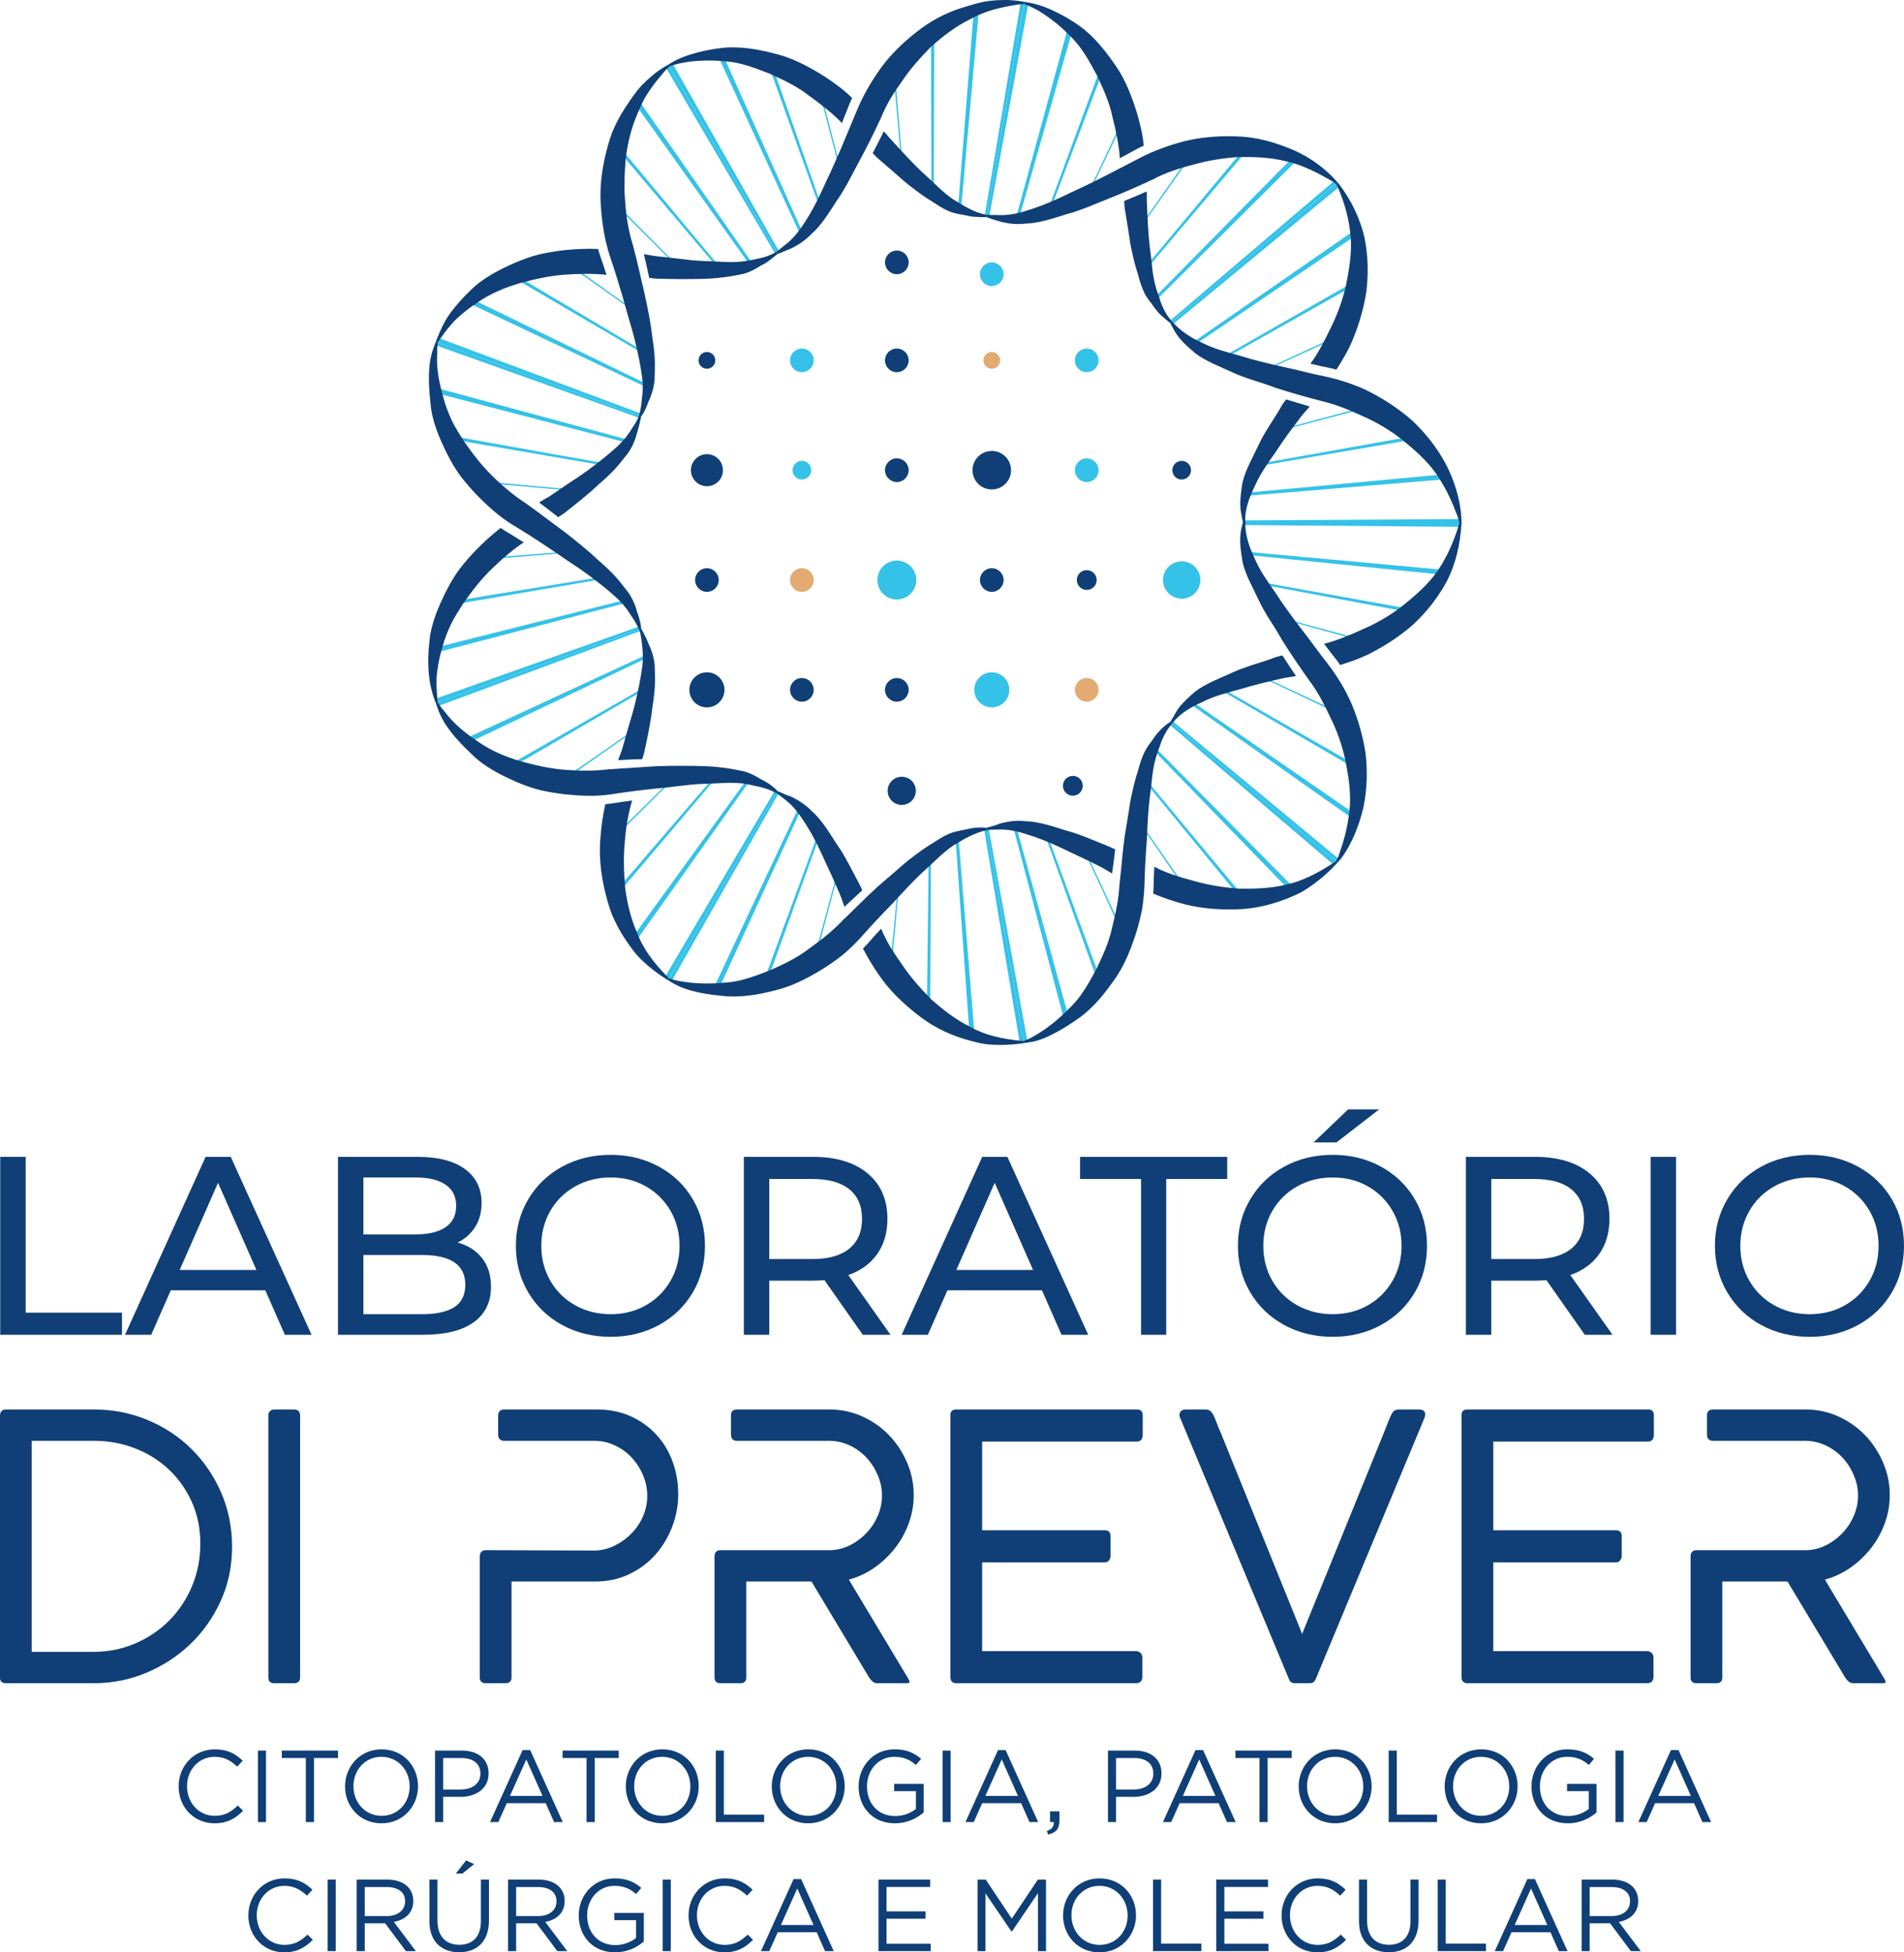 <?xml version="1.0" encoding="UTF-8"?>
<svg id="Layer_1" xmlns="http://www.w3.org/2000/svg" version="1.1" viewBox="0 0 322.151 330.328">
  <!-- Generator: Adobe Illustrator 29.8.1, SVG Export Plug-In . SVG Version: 2.1.1 Build 2)  -->
  <defs>
    <style>
      .st0 {
        fill: #e3aa72;
      }

      .st1 {
        fill: #0f3f76;
      }

      .st2 {
        fill: #35c2e8;
      }
    </style>
  </defs>
  <path class="st1" d="M1.035,284.792c-.689,0-1.035-.302-1.035-.906v-44.31c0-.732.346-1.099,1.035-1.099h14.878c3.19,0,6.209.593,9.056,1.779,2.846,1.186,5.326,2.824,7.438,4.916,2.113,2.092,3.784,4.55,5.013,7.374,1.229,2.825,1.845,5.877,1.845,9.153,0,3.322-.647,6.394-1.942,9.218-1.292,2.825-3.018,5.261-5.174,7.309-2.158,2.049-4.637,3.655-7.44,4.82-2.803,1.164-5.736,1.746-8.796,1.746H1.035ZM5.368,279.488h10.393c2.581,0,4.978-.486,7.195-1.456,2.216-.969,4.131-2.274,5.743-3.913,1.613-1.638,2.882-3.569,3.809-5.789.924-2.22,1.387-4.603,1.387-7.148,0-2.588-.484-4.949-1.451-7.084-.969-2.134-2.27-3.966-3.906-5.498-1.634-1.53-3.538-2.716-5.712-3.558-2.173-.841-4.463-1.261-6.874-1.261H5.368v35.707Z"/>
  <path class="st1" d="M49.691,238.477c.725,0,1.085.346,1.085,1.035v44.31c0,.646-.36.97-1.085.97h-3.322c-.642,0-.961-.324-.961-.97v-44.375c0-.302.095-.538.287-.711.193-.173.416-.259.674-.259h3.322Z"/>
  <path class="st1" d="M100.975,238.477c2.111,0,4.01.378,5.691,1.132,1.683.755,3.127,1.779,4.333,3.073,1.207,1.293,2.136,2.814,2.784,4.56.645,1.746.968,3.611.968,5.594,0,1.855-.334,3.666-1.001,5.434-.67,1.77-1.607,3.343-2.814,4.723-1.209,1.38-2.684,2.49-4.43,3.331-1.749.841-3.677,1.261-5.791,1.261h-14.167v16.237c0,.646-.345.97-1.035.97h-3.298c-.689,0-1.035-.324-1.035-.97v-20.441c0-.733.346-1.1,1.035-1.1l18.694.065c1.165-.086,2.265-.398,3.3-.938,1.036-.539,1.952-1.229,2.748-2.071.797-.839,1.425-1.799,1.876-2.878.454-1.077.681-2.199.681-3.364,0-1.206-.238-2.37-.714-3.492-.473-1.122-1.109-2.113-1.907-2.976-.799-.862-1.746-1.552-2.847-2.069-1.098-.518-2.252-.777-3.461-.777h-15.265c-.346,0-.604-.097-.776-.291-.173-.194-.259-.421-.259-.68v-3.234c0-.732.345-1.099,1.035-1.099h15.655Z"/>
  <path class="st1" d="M140.755,262.281c1.165-.086,2.253-.398,3.268-.938,1.012-.538,1.907-1.229,2.684-2.07.775-.841,1.392-1.8,1.843-2.879.453-1.077.681-2.199.681-3.363,0-1.165-.239-2.306-.714-3.428-.474-1.122-1.11-2.113-1.907-2.976-.799-.862-1.746-1.552-2.847-2.07-1.099-.517-2.252-.776-3.461-.776h-15.589c-.689,0-1.035-.366-1.035-1.1v-3.234c0-.647.346-.97,1.035-.97h15.654c1.941,0,3.773.387,5.498,1.163,1.725.777,3.229,1.823,4.51,3.138,1.281,1.316,2.306,2.857,3.071,4.625.769,1.77,1.153,3.622,1.153,5.563,0,1.639-.281,3.225-.839,4.755-.562,1.53-1.324,2.922-2.293,4.171-.969,1.252-2.12,2.352-3.454,3.3-1.335.949-2.799,1.639-4.391,2.069l10.091,16.819c.13.259.194.432.194.518,0,.129-.194.194-.582.194h-4.85c-.346,0-.625-.097-.841-.291-.216-.195-.412-.421-.584-.679l-9.749-16.237h-11.036v16.237c0,.646-.323.97-.969.97h-3.364c-.69,0-1.035-.324-1.035-.97v-20.441c0-.733.345-1.1,1.035-1.1h18.823Z"/>
  <path class="st1" d="M222.646,284.016c-.174.388-.346.614-.518.679-.173.065-.431.097-.777.097h-2.069c-.346,0-.604-.043-.776-.13-.173-.085-.323-.3-.454-.646l-18.369-44.116c-.172-.344-.172-.668,0-.97.171-.302.495-.453.969-.453h3.3c.301,0,.548.064.745.194.193.129.376.346.548.647.172.302.356.723.55,1.261.194.54.462,1.197.808,1.973l13.713,33.895,13.779-33.895c.302-.776.56-1.433.776-1.973.215-.538.398-.959.549-1.261.153-.301.325-.518.518-.647.194-.13.463-.194.809-.194h3.3c.733,0,1.099.281,1.099.841,0,.13-.044.323-.13.582l-18.37,44.116Z"/>
  <path class="st1" d="M305.898,262.281c1.164-.086,2.252-.398,3.268-.938,1.012-.538,1.906-1.229,2.683-2.07.776-.841,1.392-1.8,1.843-2.879.454-1.077.681-2.199.681-3.363,0-1.165-.239-2.306-.714-3.428-.473-1.122-1.11-2.113-1.907-2.976-.799-.862-1.746-1.552-2.847-2.07-1.099-.517-2.252-.776-3.461-.776h-15.589c-.689,0-1.035-.366-1.035-1.1v-3.234c0-.647.346-.97,1.035-.97h15.655c1.94,0,3.772.387,5.498,1.163,1.724.777,3.228,1.823,4.509,3.138,1.282,1.316,2.306,2.857,3.072,4.625.769,1.77,1.152,3.622,1.152,5.563,0,1.639-.28,3.225-.839,4.755-.562,1.53-1.323,2.922-2.292,4.171-.969,1.252-2.121,2.352-3.455,3.3-1.334.949-2.799,1.639-4.391,2.069l10.091,16.819c.13.259.194.432.194.518,0,.129-.194.194-.581.194h-4.85c-.346,0-.626-.097-.842-.291-.216-.195-.411-.421-.583-.679l-9.75-16.237h-11.036v16.237c0,.646-.323.97-.969.97h-3.364c-.689,0-1.034-.324-1.034-.97v-20.441c0-.733.345-1.1,1.034-1.1h18.824Z"/>
  <path class="st1" d="M193.344,242.732v-3.273c0-.655-.323-.982-.969-.982h-30.544c-.682,0-1.023.302-1.023.905v44.375c0,.69.341,1.035,1.023,1.035h30.349c.733,0,1.101-.371,1.101-1.113v-3.208c0-.348-.109-.621-.324-.817-.217-.197-.496-.297-.842-.297h-25.939v-15.005h20.766c.301,0,.537-.12.711-.356.171-.237.256-.486.256-.744v-3.3c0-.689-.32-1.034-.967-1.034h-20.766v-15.008h26.133c.689,0,1.035-.392,1.035-1.178"/>
  <path class="st1" d="M279.828,242.732v-3.273c0-.655-.324-.982-.969-.982h-30.544c-.682,0-1.023.302-1.023.905v44.375c0,.69.341,1.035,1.023,1.035h30.348c.733,0,1.102-.371,1.102-1.113v-3.208c0-.348-.109-.621-.325-.817-.216-.197-.496-.297-.841-.297h-25.94v-15.005h20.766c.301,0,.537-.12.712-.356.17-.237.256-.486.256-.744v-3.3c0-.689-.32-1.034-.968-1.034h-20.766v-15.008h26.134c.689,0,1.035-.392,1.035-1.178"/>
  <path class="st1" d="M30.227,302.272v-.034c0-3.422,2.559-6.258,6.119-6.258,2.195,0,3.511.778,4.719,1.919l-.934,1.003c-1.018-.968-2.16-1.659-3.801-1.659-2.68,0-4.684,2.177-4.684,4.961v.034c0,2.8,2.02,4.996,4.684,4.996,1.658,0,2.748-.64,3.906-1.746l.9.881c-1.263,1.279-2.646,2.127-4.843,2.127-3.491,0-6.066-2.748-6.066-6.224"/>
  <rect class="st1" x="43.641" y="296.188" width="1.366" height="12.101"/>
  <polygon class="st1" points="51.747 297.45 47.686 297.45 47.686 296.187 57.193 296.187 57.193 297.45 53.131 297.45 53.131 308.288 51.747 308.288 51.747 297.45"/>
  <path class="st1" d="M58.384,302.272v-.034c0-3.336,2.506-6.258,6.188-6.258,3.683,0,6.154,2.887,6.154,6.224v.034c0,3.337-2.506,6.258-6.187,6.258-3.682,0-6.155-2.887-6.155-6.224M69.31,302.272v-.034c0-2.748-2.007-4.995-4.771-4.995-2.767,0-4.736,2.213-4.736,4.961v.034c0,2.749,2.004,4.996,4.769,4.996,2.766,0,4.738-2.212,4.738-4.962"/>
  <path class="st1" d="M73.611,296.188h4.529c2.731,0,4.529,1.452,4.529,3.838v.034c0,2.611-2.177,3.959-4.755,3.959h-2.937v4.27h-1.366v-12.101ZM77.967,302.775c2.006,0,3.318-1.072,3.318-2.663v-.034c0-1.728-1.296-2.627-3.25-2.627h-3.058v5.324h2.99Z"/>
  <path class="st1" d="M88.426,296.101h1.279l5.515,12.187h-1.469l-1.419-3.198h-6.586l-1.433,3.198h-1.4l5.513-12.187ZM91.796,303.863l-2.747-6.171-2.768,6.171h5.515Z"/>
  <polygon class="st1" points="99.244 297.45 95.183 297.45 95.183 296.187 104.69 296.187 104.69 297.45 100.628 297.45 100.628 308.288 99.244 308.288 99.244 297.45"/>
  <path class="st1" d="M105.882,302.272v-.034c0-3.336,2.507-6.258,6.189-6.258,3.683,0,6.154,2.887,6.154,6.224v.034c0,3.337-2.507,6.258-6.188,6.258s-6.155-2.887-6.155-6.224M116.808,302.272v-.034c0-2.748-2.007-4.995-4.771-4.995-2.767,0-4.736,2.213-4.736,4.961v.034c0,2.749,2.005,4.996,4.77,4.996,2.766,0,4.737-2.212,4.737-4.962"/>
  <polygon class="st1" points="121.109 296.188 122.476 296.188 122.476 307.027 129.287 307.027 129.287 308.289 121.109 308.289 121.109 296.188"/>
  <path class="st1" d="M130.581,302.272v-.034c0-3.336,2.506-6.258,6.188-6.258,3.683,0,6.154,2.887,6.154,6.224v.034c0,3.337-2.506,6.258-6.187,6.258-3.682,0-6.155-2.887-6.155-6.224M141.507,302.272v-.034c0-2.748-2.007-4.995-4.771-4.995-2.767,0-4.736,2.213-4.736,4.961v.034c0,2.749,2.004,4.996,4.769,4.996,2.766,0,4.738-2.212,4.738-4.962"/>
  <path class="st1" d="M145.273,302.272v-.034c0-3.319,2.438-6.258,6.066-6.258,2.04,0,3.303.588,4.513,1.607l-.881,1.038c-.933-.812-1.97-1.382-3.681-1.382-2.682,0-4.598,2.263-4.598,4.961v.034c0,2.887,1.848,5.03,4.787,5.03,1.384,0,2.66-.535,3.492-1.21v-3.008h-3.681v-1.227h4.994v4.824c-1.123,1.001-2.818,1.849-4.857,1.849-3.802,0-6.154-2.766-6.154-6.224"/>
  <rect class="st1" x="159.48" y="296.188" width="1.367" height="12.101"/>
  <path class="st1" d="M168.865,296.101h1.279l5.515,12.187h-1.469l-1.419-3.198h-6.585l-1.433,3.198h-1.401l5.513-12.187ZM172.236,303.863l-2.748-6.171-2.767,6.171h5.515Z"/>
  <path class="st1" d="M177.128,309.793c.865-.312,1.228-.761,1.159-1.504h-.623v-1.815h1.589v1.555c0,1.4-.604,2.074-1.919,2.368l-.206-.604Z"/>
  <path class="st1" d="M187.464,296.188h4.529c2.731,0,4.529,1.452,4.529,3.838v.034c0,2.611-2.177,3.959-4.754,3.959h-2.937v4.27h-1.367v-12.101ZM191.82,302.775c2.007,0,3.319-1.072,3.319-2.663v-.034c0-1.728-1.296-2.627-3.25-2.627h-3.058v5.324h2.989Z"/>
  <path class="st1" d="M202.277,296.101h1.279l5.515,12.187h-1.469l-1.419-3.198h-6.586l-1.432,3.198h-1.401l5.513-12.187ZM205.648,303.863l-2.748-6.171-2.768,6.171h5.516Z"/>
  <polygon class="st1" points="213.096 297.45 209.035 297.45 209.035 296.187 218.542 296.187 218.542 297.45 214.479 297.45 214.479 308.288 213.096 308.288 213.096 297.45"/>
  <path class="st1" d="M219.733,302.272v-.034c0-3.336,2.507-6.258,6.189-6.258,3.683,0,6.154,2.887,6.154,6.224v.034c0,3.337-2.507,6.258-6.188,6.258s-6.155-2.887-6.155-6.224M230.659,302.272v-.034c0-2.748-2.006-4.995-4.771-4.995-2.767,0-4.735,2.213-4.735,4.961v.034c0,2.749,2.004,4.996,4.769,4.996,2.766,0,4.737-2.212,4.737-4.962"/>
  <polygon class="st1" points="234.962 296.188 236.328 296.188 236.328 307.027 243.139 307.027 243.139 308.289 234.962 308.289 234.962 296.188"/>
  <path class="st1" d="M244.432,302.272v-.034c0-3.336,2.506-6.258,6.188-6.258,3.683,0,6.154,2.887,6.154,6.224v.034c0,3.337-2.506,6.258-6.187,6.258-3.682,0-6.155-2.887-6.155-6.224M255.358,302.272v-.034c0-2.748-2.007-4.995-4.771-4.995-2.767,0-4.736,2.213-4.736,4.961v.034c0,2.749,2.004,4.996,4.769,4.996,2.766,0,4.738-2.212,4.738-4.962"/>
  <path class="st1" d="M259.125,302.272v-.034c0-3.319,2.438-6.258,6.066-6.258,2.04,0,3.303.588,4.513,1.607l-.881,1.038c-.933-.812-1.97-1.382-3.681-1.382-2.682,0-4.598,2.263-4.598,4.961v.034c0,2.887,1.848,5.03,4.787,5.03,1.384,0,2.661-.535,3.492-1.21v-3.008h-3.681v-1.227h4.994v4.824c-1.123,1.001-2.817,1.849-4.857,1.849-3.801,0-6.154-2.766-6.154-6.224"/>
  <rect class="st1" x="273.334" y="296.188" width="1.366" height="12.101"/>
  <path class="st1" d="M282.72,296.101h1.279l5.515,12.187h-1.469l-1.419-3.198h-6.586l-1.432,3.198h-1.401l5.513-12.187ZM286.091,303.863l-2.748-6.171-2.768,6.171h5.516Z"/>
  <path class="st1" d="M42.024,324.105v-.035c0-3.422,2.559-6.257,6.119-6.257,2.196,0,3.511.778,4.719,1.919l-.933,1.003c-1.018-.969-2.161-1.659-3.802-1.659-2.679,0-4.684,2.176-4.684,4.96v.034c0,2.801,2.021,4.997,4.684,4.997,1.658,0,2.748-.64,3.906-1.746l.9.881c-1.263,1.279-2.645,2.126-4.842,2.126-3.492,0-6.067-2.748-6.067-6.223"/>
  <rect class="st1" x="55.438" y="318.02" width="1.367" height="12.101"/>
  <path class="st1" d="M60.347,318.02h5.204c1.485,0,2.68.45,3.44,1.211.587.587.933,1.434.933,2.385v.034c0,2.005-1.384,3.181-3.286,3.526l3.718,4.944h-1.678l-3.509-4.701h-3.456v4.701h-1.366v-12.1ZM65.43,324.191c1.814,0,3.11-.934,3.11-2.489v-.034c0-1.486-1.138-2.386-3.093-2.386h-3.734v4.909h3.717Z"/>
  <path class="st1" d="M72.653,325.056v-7.036h1.366v6.95c0,2.61,1.381,4.079,3.698,4.079,2.23,0,3.649-1.348,3.649-3.993v-7.036h1.364v6.932c0,3.527-2.023,5.36-5.046,5.36-2.992,0-5.031-1.833-5.031-5.256M78.859,314.771l1.364.622-1.987,1.607h-1.106l1.729-2.229Z"/>
  <path class="st1" d="M85.962,318.02h5.204c1.485,0,2.68.45,3.44,1.211.587.587.933,1.434.933,2.385v.034c0,2.005-1.383,3.181-3.285,3.526l3.717,4.944h-1.678l-3.508-4.701h-3.457v4.701h-1.366v-12.1ZM91.046,324.191c1.814,0,3.11-.934,3.11-2.489v-.034c0-1.486-1.139-2.386-3.094-2.386h-3.734v4.909h3.718Z"/>
  <path class="st1" d="M97.923,324.105v-.035c0-3.319,2.438-6.257,6.066-6.257,2.04,0,3.303.587,4.513,1.607l-.881,1.038c-.933-.812-1.97-1.382-3.681-1.382-2.682,0-4.598,2.263-4.598,4.96v.034c0,2.887,1.848,5.031,4.787,5.031,1.384,0,2.66-.536,3.492-1.21v-3.008h-3.681v-1.227h4.994v4.823c-1.123,1.002-2.818,1.849-4.857,1.849-3.802,0-6.154-2.765-6.154-6.223"/>
  <rect class="st1" x="112.129" y="318.02" width="1.367" height="12.101"/>
  <path class="st1" d="M116.502,324.105v-.035c0-3.422,2.559-6.257,6.119-6.257,2.196,0,3.511.778,4.719,1.919l-.934,1.003c-1.018-.969-2.16-1.659-3.801-1.659-2.68,0-4.684,2.176-4.684,4.96v.034c0,2.801,2.02,4.997,4.684,4.997,1.658,0,2.748-.64,3.906-1.746l.9.881c-1.263,1.279-2.646,2.126-4.842,2.126-3.492,0-6.067-2.748-6.067-6.223"/>
  <path class="st1" d="M134.271,317.934h1.279l5.515,12.187h-1.469l-1.419-3.198h-6.585l-1.433,3.198h-1.401l5.513-12.187ZM137.642,325.696l-2.748-6.171-2.767,6.171h5.515Z"/>
  <polygon class="st1" points="148.635 318.02 157.383 318.02 157.383 319.265 150.002 319.265 150.002 323.396 156.604 323.396 156.604 324.642 150.002 324.642 150.002 328.876 157.469 328.876 157.469 330.121 148.635 330.121 148.635 318.02"/>
  <polygon class="st1" points="165.399 318.02 166.783 318.02 171.191 324.624 175.6 318.02 176.981 318.02 176.981 330.121 175.617 330.121 175.617 320.319 171.208 326.802 171.139 326.802 166.731 320.337 166.731 330.121 165.399 330.121 165.399 318.02"/>
  <path class="st1" d="M179.867,324.105v-.035c0-3.335,2.506-6.257,6.188-6.257,3.683,0,6.154,2.887,6.154,6.223v.034c0,3.337-2.506,6.258-6.188,6.258-3.681,0-6.154-2.887-6.154-6.223M190.792,324.105v-.035c0-2.747-2.006-4.994-4.771-4.994-2.766,0-4.735,2.212-4.735,4.96v.034c0,2.75,2.004,4.997,4.769,4.997,2.766,0,4.737-2.213,4.737-4.962"/>
  <polygon class="st1" points="195.095 318.02 196.461 318.02 196.461 328.859 203.273 328.859 203.273 330.121 195.095 330.121 195.095 318.02"/>
  <polygon class="st1" points="205.793 318.02 214.541 318.02 214.541 319.265 207.159 319.265 207.159 323.396 213.762 323.396 213.762 324.642 207.159 324.642 207.159 328.876 214.626 328.876 214.626 330.121 205.793 330.121 205.793 318.02"/>
  <path class="st1" d="M216.839,324.105v-.035c0-3.422,2.559-6.257,6.119-6.257,2.196,0,3.511.778,4.719,1.919l-.934,1.003c-1.018-.969-2.16-1.659-3.801-1.659-2.68,0-4.684,2.176-4.684,4.96v.034c0,2.801,2.02,4.997,4.684,4.997,1.658,0,2.748-.64,3.906-1.746l.9.881c-1.263,1.279-2.646,2.126-4.842,2.126-3.492,0-6.067-2.748-6.067-6.223"/>
  <path class="st1" d="M229.939,325.056v-7.036h1.367v6.95c0,2.61,1.381,4.079,3.697,4.079,2.23,0,3.649-1.348,3.649-3.993v-7.036h1.364v6.932c0,3.527-2.022,5.359-5.046,5.359-2.992,0-5.031-1.832-5.031-5.255"/>
  <polygon class="st1" points="243.248 318.02 244.615 318.02 244.615 328.859 251.426 328.859 251.426 330.121 243.248 330.121 243.248 318.02"/>
  <path class="st1" d="M258.426,317.934h1.279l5.515,12.187h-1.469l-1.419-3.198h-6.585l-1.433,3.198h-1.401l5.513-12.187ZM261.797,325.696l-2.748-6.171-2.767,6.171h5.515Z"/>
  <path class="st1" d="M267.603,318.02h5.204c1.485,0,2.68.45,3.44,1.211.587.587.933,1.434.933,2.385v.034c0,2.005-1.383,3.181-3.285,3.526l3.717,4.944h-1.678l-3.508-4.701h-3.457v4.701h-1.366v-12.1ZM272.687,324.191c1.814,0,3.11-.934,3.11-2.489v-.034c0-1.486-1.139-2.386-3.094-2.386h-3.734v4.909h3.718Z"/>
  <path class="st1" d="M154.96,133.805c0,1.318-1.069,2.387-2.387,2.387-1.318,0-2.386-1.069-2.386-2.387,0-1.318,1.068-2.387,2.386-2.387,1.318,0,2.387,1.069,2.387,2.387"/>
  <path class="st1" d="M183.2,132.953c0,.926-.751,1.677-1.677,1.677-.926,0-1.677-.751-1.677-1.677,0-.926.751-1.677,1.677-1.677.926,0,1.677.751,1.677,1.677"/>
  <path class="st1" d="M122.577,116.72c0,1.639-1.328,2.967-2.967,2.967-1.639,0-2.968-1.328-2.968-2.967,0-1.639,1.329-2.968,2.968-2.968,1.639,0,2.967,1.329,2.967,2.968"/>
  <path class="st1" d="M137.677,116.72c0,1.105-.896,2.001-2.001,2.001-1.105,0-2.001-.896-2.001-2.001,0-1.105.896-2.001,2.001-2.001,1.105,0,2.001.896,2.001,2.001"/>
  <path class="st1" d="M153.742,116.72c0,1.105-.896,2.001-2.001,2.001-1.105,0-2.001-.896-2.001-2.001,0-1.105.896-2.001,2.001-2.001,1.105,0,2.001.896,2.001,2.001"/>
  <path class="st2" d="M170.774,116.72c0,1.639-1.329,2.967-2.968,2.967-1.638,0-2.967-1.328-2.967-2.967,0-1.639,1.329-2.968,2.967-2.968,1.639,0,2.968,1.329,2.968,2.968"/>
  <path class="st0" d="M185.874,116.72c0,1.105-.896,2.001-2.002,2.001-1.104,0-2.001-.896-2.001-2.001,0-1.105.897-2.001,2.001-2.001,1.106,0,2.002.896,2.002,2.001"/>
  <path class="st1" d="M121.611,98.138c0,1.105-.896,2.001-2.001,2.001-1.105,0-2.002-.896-2.002-2.001,0-1.105.897-2.001,2.002-2.001,1.105,0,2.001.896,2.001,2.001"/>
  <path class="st0" d="M137.677,98.138c0,1.105-.896,2.001-2.001,2.001-1.105,0-2.001-.896-2.001-2.001,0-1.105.896-2.001,2.001-2.001,1.105,0,2.001.896,2.001,2.001"/>
  <path class="st2" d="M155.031,98.138c0,1.817-1.473,3.29-3.29,3.29-1.817,0-3.29-1.473-3.29-3.29,0-1.817,1.473-3.29,3.29-3.29,1.817,0,3.29,1.473,3.29,3.29"/>
  <path class="st1" d="M169.807,98.138c0,1.105-.896,2.001-2.001,2.001-1.105,0-2.001-.896-2.001-2.001,0-1.105.896-2.001,2.001-2.001,1.105,0,2.001.896,2.001,2.001"/>
  <path class="st1" d="M185.55,98.138c0,.926-.751,1.677-1.678,1.677-.926,0-1.676-.751-1.676-1.677,0-.926.75-1.677,1.676-1.677.927,0,1.678.751,1.678,1.677"/>
  <path class="st2" d="M203.099,98.138c0,1.746-1.415,3.16-3.16,3.16-1.746,0-3.161-1.414-3.161-3.16,0-1.746,1.415-3.161,3.161-3.161,1.745,0,3.16,1.415,3.16,3.161"/>
  <path class="st1" d="M122.32,79.556c0,1.497-1.214,2.71-2.71,2.71-1.497,0-2.71-1.213-2.71-2.71,0-1.497,1.213-2.71,2.71-2.71,1.496,0,2.71,1.213,2.71,2.71"/>
  <path class="st2" d="M137.256,79.556c0,.873-.707,1.58-1.58,1.58-.873,0-1.58-.707-1.58-1.58,0-.873.707-1.58,1.58-1.58.873,0,1.58.707,1.58,1.58"/>
  <path class="st1" d="M153.742,79.556c0,1.105-.896,2.001-2.001,2.001-1.105,0-2.001-.896-2.001-2.001,0-1.105.896-2.001,2.001-2.001,1.105,0,2.001.896,2.001,2.001"/>
  <path class="st1" d="M171.064,79.556c0,1.799-1.458,3.258-3.258,3.258-1.799,0-3.258-1.459-3.258-3.258,0-1.799,1.459-3.258,3.258-3.258,1.8,0,3.258,1.459,3.258,3.258"/>
  <path class="st2" d="M185.874,79.556c0,1.105-.896,2.001-2.002,2.001-1.104,0-2.001-.896-2.001-2.001,0-1.105.897-2.001,2.001-2.001,1.106,0,2.002.896,2.002,2.001"/>
  <path class="st1" d="M201.518,79.556c0,.873-.708,1.58-1.58,1.58-.873,0-1.581-.707-1.581-1.58,0-.873.708-1.58,1.581-1.58.872,0,1.58.707,1.58,1.58"/>
  <path class="st1" d="M121.025,60.974c0,.782-.634,1.415-1.415,1.415-.782,0-1.415-.633-1.415-1.415,0-.781.633-1.415,1.415-1.415.781,0,1.415.634,1.415,1.415"/>
  <path class="st2" d="M137.677,60.974c0,1.105-.896,2.001-2.001,2.001-1.105,0-2.001-.896-2.001-2.001,0-1.105.896-2.001,2.001-2.001,1.105,0,2.001.896,2.001,2.001"/>
  <path class="st1" d="M153.742,60.974c0,1.105-.896,2.001-2.001,2.001-1.105,0-2.001-.896-2.001-2.001,0-1.105.896-2.001,2.001-2.001,1.105,0,2.001.896,2.001,2.001"/>
  <path class="st0" d="M169.222,60.974c0,.782-.634,1.415-1.415,1.415s-1.415-.633-1.415-1.415c0-.781.634-1.415,1.415-1.415s1.415.634,1.415,1.415"/>
  <path class="st2" d="M185.874,60.974c0,1.105-.896,2.001-2.002,2.001-1.104,0-2.001-.896-2.001-2.001,0-1.105.897-2.001,2.001-2.001,1.106,0,2.002.896,2.002,2.001"/>
  <path class="st1" d="M153.742,44.393c0,1.105-.896,2.001-2.001,2.001-1.105,0-2.001-.896-2.001-2.001,0-1.105.896-2.001,2.001-2.001,1.105,0,2.001.896,2.001,2.001"/>
  <path class="st2" d="M169.807,46.395c0,1.105-.896,2.001-2.001,2.001-1.105,0-2.001-.896-2.001-2.001,0-1.105.896-2.001,2.001-2.001,1.105,0,2.001.896,2.001,2.001"/>
  <polygon class="st2" points="229.549 39.731 202.198 58.309 201.88 57.894 229.05 39.053 229.549 39.731"/>
  <polygon class="st2" points="229.239 48.233 207.505 60.472 207.302 60.144 228.954 47.758 229.239 48.233"/>
  <polygon class="st2" points="226.925 56.819 215.125 62.216 215.032 62.025 226.815 56.588 226.925 56.819"/>
  <polygon class="st2" points="232.815 68.608 218.145 72.468 218.093 72.264 232.75 68.354 232.815 68.608"/>
  <polygon class="st2" points="240.635 74.105 212.271 78.971 212.217 78.602 240.548 73.543 240.635 74.105"/>
  <polygon class="st2" points="244.947 81.057 210.935 83.894 210.916 83.367 244.897 80.2 244.947 81.057"/>
  <polygon class="st2" points="247.036 88.398 210.656 88.398 210.633 88.054 247.013 87.821 247.036 88.398"/>
  <polygon class="st2" points="226.65 31.569 198.474 54.842 198.173 54.521 226.157 31.017 226.65 31.569"/>
  <path class="st1" d="M246.906,88.398c-.231-1.032-.479-1.478-.624-1.871-.95-2.562-2.207-4.849-3.485-6.65-1.674-2.274-3.76-4.019-5.739-5.626-1.991-1.529-4.256-2.889-6.568-3.874-2.238-1.057-4.627-1.989-6.743-2.485l-.156-.034-.128-.041-.039-.012.286.074c-2.9-.753-5.399-1.458-7.905-2.271-2.351-.916-5.036-1.555-7.249-2.591-2.171-1.014-4.567-1.892-6.336-3.258-.952-.847-2.068-1.742-2.835-2.791-.594-.72-.958-1.55-1.38-2.305l.316-.266c1.286,1.5,3.122,2.763,5.139,3.625,1.861.975,4.121,1.574,6.459,2.201,2.194.697,4.583,1.264,7.063,1.824,2.547.521,4.869,1.198,7.411,1.69l.017.004.015.004.039.01-.032-.007c2.535.572,5.214,1.441,7.577,2.688,2.381,1.248,4.751,2.797,6.992,4.774,2.101,2.004,4.028,4.344,5.586,7.225,1.364,2.6,2.489,5.945,2.663,9.087.012.294.026.628.036.876h-.38Z"/>
  <path class="st1" d="M228.542,40.173c.203,2.811-.303,5.511-.787,8.02-.549,2.463-1.442,4.972-2.573,7.217-.998,2.123-2.197,4.434-3.459,6.131,1.199.286,2.367.546,3.513.773.284.073.59.153.876.227.981-1.519,2.099-3.4,2.779-5.098,1.029-2.494,1.853-5.21,2.301-8.17.344-2.903.314-5.94-.337-9.159-.739-3.118-2.217-6.248-4.313-8.985l-.22-.25-.267.225.167.291c1.415,3.127,2.092,6.04,2.32,8.778"/>
  <path class="st1" d="M212.289,82.299c.812-1.944,2.157-3.855,3.571-5.844,1.242-1.945,2.712-3.917,4.261-5.945.566-.74.876-.994,1.47-1.737-1.359-.405-2.672-.798-3.997-1.193-.313.469-.37.474-.674.953-1.207,2.218-2.914,4.447-3.926,6.658-1.011,2.173-2.317,4.391-2.792,6.573-.187,1.267-.404,2.696-.338,3.952.018.712.441,2.683.441,2.683h.418l-.03-.205c-.086-1.979.654-3.943,1.596-5.895"/>
  <polygon class="st2" points="181.471 5.034 172.447 36.842 171.943 36.716 180.654 4.821 181.471 5.034"/>
  <polygon class="st2" points="186.702 11.732 177.895 35.07 177.534 34.938 186.181 11.541 186.702 11.732"/>
  <polygon class="st2" points="190.448 19.779 184.864 31.492 184.672 31.399 190.216 19.668 190.448 19.779"/>
  <polygon class="st2" points="202.552 24.994 193.792 37.379 193.624 37.252 202.341 24.837 202.552 24.994"/>
  <polygon class="st2" points="212.079 24.165 193.491 46.137 193.217 45.882 211.656 23.786 212.079 24.165"/>
  <path class="st2" d="M219.853,26.709l-24.206,24.06c-.109-.139-.252-.245-.381-.363l23.971-24.295c.208.197.429.381.616.598"/>
  <polygon class="st2" points="226.132 31.039 198.274 54.437 198.039 54.186 225.746 30.608 226.132 31.039"/>
  <polygon class="st2" points="173.994 .641 167.387 36.584 166.953 36.522 173.262 .525 173.994 .641"/>
  <path class="st1" d="M226.031,31.122c-.835-.649-1.309-.835-1.67-1.045-2.388-1.342-4.718-2.389-6.965-2.836-2.743-.665-5.424-.696-7.957-.668-2.573.194-5.174.597-7.546,1.288-2.367.592-4.778,1.389-6.797,2.485l-.141.075-.124.049-.037.015.264-.124c-2.687,1.253-5.036,2.283-7.459,3.231-2.49.995-4.881,2.073-7.233,2.675-2.376.767-4.727,1.514-6.942,1.571-1.331.16-2.706.022-3.965-.287-.894-.266-1.74-.494-2.544-.811l.071-.408c.493.053,1.003.064,1.524.039.508.039,1.027.041,1.552.008,1.05-.067,2.127-.274,3.174-.595,2.101-.619,4.146-1.396,6.344-2.437,2.217-1.091,4.329-1.99,6.593-3.162,2.296-1.188,4.583-2.369,6.795-3.513l.014-.008.015-.006.035-.016-.028.014c2.316-1.198,4.832-2.1,7.53-2.795,2.668-.64,5.408-.879,8.38-.793,3.009.047,5.893.705,8.926,1.916,2.809,1.02,5.746,2.938,7.896,5.24.197.219.421.469.586.653l-.291.245Z"/>
  <path class="st1" d="M180.983,6.016c2.014,1.867,3.327,4.359,4.559,6.624,1.112,2.371,2.156,4.582,2.683,7.136.586,2.293,1.125,4.886,1.248,6.997,1.134-.614,2.207-1.196,3.238-1.754.262-.122.545-.254.811-.378-.17-1.891-.649-3.805-1.181-5.619-.814-2.563-1.84-5.367-3.466-7.757-1.635-2.362-3.531-4.911-6.143-6.822-1.3-.928-2.727-1.779-4.251-2.503-1.52-.742-3.143-1.335-4.853-1.572l-.33-.055-.06.345.316.12c.781.343,1.523.673,2.215,1.069.688.426,1.335.863,1.946,1.314,1.224.9,2.304,1.851,3.268,2.855"/>
  <path class="st1" d="M195.602,48.731c-.304-1.022-.497-2.122-.64-3.274-.129-1.169-.231-2.358-.401-3.485-.279-2.323-.398-4.812-.496-7.388-.067-.895,0-1.277-.047-2.191-1.322.582-2.578,1.118-3.813,1.619.058.569.016.609.087,1.18.205,1.26.41,2.527.618,3.812.182,1.292.367,2.59.667,3.803.261,1.224.561,2.396.931,3.502.298,1.195.668,2.316,1.163,3.341.3.588.683,1.141,1.111,1.651.379.558.779,1.096,1.194,1.568.463.54,2.028,1.795,2.028,1.795l.321-.269-.152-.14c-.648-.75-1.154-1.605-1.553-2.551-.2-.473-.372-.969-.522-1.485-.174-.49-.353-.972-.496-1.488"/>
  <polygon class="st2" points="122.339 9.306 135.874 39.472 135.406 39.702 121.578 9.669 122.339 9.306"/>
  <polygon class="st2" points="130.654 11.078 138.912 34.616 138.551 34.748 130.133 11.268 130.654 11.078"/>
  <polygon class="st2" points="138.699 14.84 141.95 27.402 141.744 27.455 138.45 14.904 138.699 14.84"/>
  <polygon class="st2" points="151.323 11.053 152.573 26.172 152.361 26.181 151.061 11.068 151.323 11.053"/>
  <path class="st2" d="M158.083,4.27l-.102,28.779c-.125-.012-.25-.015-.375-.001l-.09-28.779c.188-.014.378-.012.567.001"/>
  <polygon class="st2" points="165.662 1.266 162.618 35.26 162.092 35.239 164.805 1.217 165.662 1.266"/>
  <polygon class="st2" points="173.256 .559 166.977 36.393 166.637 36.344 172.684 .469 173.256 .559"/>
  <polygon class="st2" points="113.793 10.747 131.829 42.531 131.456 42.762 113.156 11.128 113.793 10.747"/>
  <path class="st1" d="M173.233.687c-1.057.026-1.539.182-1.951.249-2.687.426-5.149,1.186-7.158,2.326-2.525,1.24-4.594,2.899-6.514,4.56-1.844,1.883-3.576,3.79-4.948,5.857-.714.99-1.408,2.023-2.029,3.054-.617,1.06-1.154,2.187-1.581,3.219l-.06.149-.063.117-.019.035.123-.265c-1.254,2.687-2.391,4.985-3.639,7.266-1.271,2.347-2.403,4.73-3.817,6.703-1.341,2.069-2.64,4.214-4.312,5.655-.923.964-2.058,1.76-3.221,2.333-.415.213-.845.366-1.258.53-.399.191-.804.348-1.219.478l-.207-.359c.414-.271.805-.604,1.198-.94.414-.298.813-.632,1.194-.996.76-.73,1.452-1.583,2.046-2.506,1.229-1.786,2.279-3.736,3.295-5.942.5-1.125,1.009-2.203,1.521-3.273.504-1.136,1.003-2.261,1.498-3.378.997-2.386,1.988-4.758,2.948-7.055l.006-.015.007-.014.017-.036-.012.029c1.005-2.406,2.352-4.712,3.973-6.978,1.631-2.236,3.577-4.14,5.905-5.983,2.334-1.878,4.96-3.327,8.056-4.269,1.4-.414,2.977-.938,4.589-1.11,1.611-.168,3.272-.19,4.828.049.292.046.623.097.869.136l-.065.374Z"/>
  <path class="st1" d="M122.598,10.372c2.737.127,5.364,1.231,7.753,2.149,2.368,1.076,4.601,2.141,6.645,3.75,1.922,1.377,4.002,3.013,5.452,4.549.473-1.198.922-2.331,1.354-3.418.122-.262.255-.546.379-.811-1.346-1.34-2.946-2.515-4.518-3.552-2.272-1.444-4.853-2.896-7.646-3.721-2.773-.761-5.847-1.455-9.092-1.277-1.59.126-3.227.395-4.858.823-1.636.419-3.267.99-4.731,1.908l-.287.169.176.304.318-.111c1.609-.528,3.201-.758,4.723-.843,1.514-.099,2.95-.067,4.332.081"/>
  <path class="st1" d="M161.27,33.727c-1.78-1.178-3.436-3.015-5.151-4.511-1.709-1.603-3.407-3.468-5.134-5.353-.626-.642-.82-.979-1.444-1.65-.638,1.296-1.256,2.513-1.881,3.691.41.398.404.455.825.847.967.835,1.937,1.675,2.922,2.526.967.842,1.949,1.749,2.959,2.484.99.775,1.976,1.492,2.972,2.101.998.621,2.004,1.342,3.043,1.799,1.212.577,2.618.637,3.842.949.698.132,2.692.13,2.692.13l.072-.412-.204-.014c-1.942-.361-3.73-1.474-5.513-2.587"/>
  <polygon class="st2" points="79.824 50.591 109.565 65.035 109.34 65.504 79.458 51.351 79.824 50.591"/>
  <polygon class="st2" points="87.311 46.605 108.756 59.346 108.555 59.674 87.025 47.079 87.311 46.605"/>
  <polygon class="st2" points="95.872 44.311 106.435 51.846 106.308 52.016 95.719 44.517 95.872 44.311"/>
  <polygon class="st2" points="103.087 33.277 113.773 44.045 113.615 44.186 102.895 33.454 103.087 33.277"/>
  <polygon class="st2" points="103.934 23.766 122.366 45.869 122.091 46.123 103.511 24.145 103.934 23.766"/>
  <polygon class="st2" points="107.816 16.587 127.329 44.588 126.911 44.907 107.124 17.098 107.816 16.587"/>
  <polygon class="st2" points="113.174 11.158 131.392 42.649 131.1 42.828 112.678 11.457 113.174 11.158"/>
  <polygon class="st2" points="74.201 57.185 108.435 69.973 108.286 70.384 73.945 57.883 74.201 57.185"/>
  <path class="st1" d="M113.239,11.271c-.794.698-1.062,1.127-1.335,1.443-.889,1.029-1.681,2.091-2.366,3.141-.686,1.052-1.182,2.213-1.623,3.247-1.13,2.585-1.71,5.114-2.045,7.704-.214,2.615-.327,5.176-.06,7.629.121,2.378.649,5.049,1.305,7.156l.048.152.026.129.008.039-.074-.28c.786,2.876,1.248,5.246,1.907,7.918.56,2.635,1.083,5.093,1.344,7.569.201,1.257.355,2.485.413,3.666.056,1.181-.017,2.301-.038,3.478-.108,1.323-.521,2.636-1.08,3.808-.289.888-.681,1.67-1.176,2.389l-.389-.141c.324-.932.42-1.992.525-3.044.144-1.034.155-2.119.045-3.196-.28-2.2-.738-4.377-1.3-6.68-.289-1.154-.629-2.333-1-3.533-.332-1.186-.66-2.362-.988-3.528-.695-2.376-1.473-4.887-2.307-7.329l-.005-.016-.004-.015-.01-.038.009.03c-.76-2.472-1.192-5.086-1.388-7.843-.236-2.807.017-5.527.649-8.403.331-1.424.713-2.897,1.247-4.34.584-1.383,1.294-2.768,2.181-4.122.805-1.219,1.701-2.608,2.806-3.802,1.127-1.163,2.385-2.247,3.731-3.063.254-.152.541-.326.754-.454l.19.329Z"/>
  <path class="st1" d="M80.703,51.241c2.289-1.607,4.738-2.588,7.29-3.343,2.526-.683,5.018-1.24,7.47-1.416,2.366-.172,5.048-.228,7.161.028-.383-1.208-.771-2.373-1.172-3.5-.086-.288-.177-.599-.264-.89-1.787-.076-3.834.002-5.714.208-1.367.155-2.756.38-4.162.697-1.394.322-2.693.813-4.054,1.377-2.657,1.171-5.533,2.56-7.779,4.851-1.165,1.106-2.275,2.35-3.28,3.711-1.013,1.357-1.697,2.927-2.339,4.532l-.117.313.329.119.179-.288c.98-1.407,1.929-2.659,3.009-3.713,1.122-1.036,2.266-1.923,3.443-2.686"/>
  <path class="st1" d="M125.307,44.27c-1.071.105-2.2.091-3.371.017-1.165-.053-2.319-.105-3.461-.157-2.321-.114-4.938-.569-7.344-.772-.9-.095-1.267-.23-2.184-.349.334,1.394.632,2.714.899,4.007.576.045.607.093,1.189.127,2.696.093,5.121.105,7.72.042,2.543-.05,4.827-.374,7.114-.869.638-.182,1.258-.451,1.843-.771.293-.159.577-.332.851-.511.297-.145.583-.297.855-.452.621-.347,2.149-1.629,2.149-1.629l-.21-.362-.165.121c-.862.487-1.803.817-2.814,1.026-1.025.19-1.983.465-3.071.532"/>
  <polygon class="st2" points="73.763 109.547 105.831 101.495 105.961 101.999 73.974 110.365 73.763 109.547"/>
  <polygon class="st2" points="76.941 101.678 101.559 97.659 101.616 98.04 77.026 102.226 76.941 101.678"/>
  <polygon class="st2" points="82.02 94.421 94.956 93.404 94.965 93.617 82.033 94.678 82.02 94.421"/>
  <polygon class="st2" points="80.472 81.338 95.579 82.703 95.57 82.914 80.456 81.6 80.472 81.338"/>
  <polygon class="st2" points="75.025 73.514 103.355 78.582 103.301 78.952 74.938 74.076 75.025 73.514"/>
  <polygon class="st2" points="73.375 65.511 106.32 74.427 106.19 74.934 73.16 66.345 73.375 65.511"/>
  <polygon class="st2" points="73.977 57.894 108.163 70.338 108.044 70.66 73.778 58.438 73.977 57.894"/>
  <polygon class="st2" points="73.691 118.217 108.134 106.004 108.286 106.414 73.945 118.915 73.691 118.217"/>
  <path class="st1" d="M74.1,57.939c-.178,1.04-.117,1.539-.13,1.954-.174,2.681.454,5.334,1.074,7.478.361,1.347.854,2.603,1.41,3.791.559,1.188,1.325,2.338,2.003,3.434,1.49,2.138,3.024,4.168,4.782,5.87,1.759,1.754,3.794,3.452,5.655,4.644l.135.085.101.082.032.025-.236-.167c2.408,1.697,4.317,3.213,6.564,4.838,2.12,1.658,4.059,3.214,5.88,4.941.96.834,1.867,1.674,2.669,2.542.812.867,1.452,1.776,2.199,2.689.772,1.081,1.303,2.349,1.632,3.604.307.878.546,1.718.624,2.589l-.389.142c-.345-.924-.991-1.786-1.545-2.671-.557-.884-1.249-1.72-2.028-2.473-1.638-1.501-3.364-2.879-5.283-4.281-.962-.698-1.98-1.383-3.035-2.064-1.017-.696-2.025-1.385-3.027-2.069-2.061-1.375-4.232-2.798-6.476-4.132l-.014-.009-.014-.009-.034-.023.027.018c-2.228-1.405-4.17-3.126-6.09-5.109-.946-.994-1.865-2.057-2.738-3.199-.827-1.138-1.522-2.349-2.193-3.651-1.264-2.597-2.595-5.508-2.826-8.697-.309-2.895-.571-6.535.613-9.474.101-.279.216-.594.302-.828l.356.13Z"/>
  <path class="st1" d="M74.854,109.48c.363-1.352.86-2.611,1.422-3.803.563-1.192,1.334-2.345,2.016-3.446,1.499-2.147,3.051-4.175,4.817-5.885,1.675-1.649,3.726-3.418,5.508-4.58-1.065-.68-2.107-1.324-3.136-1.928-.249-.166-.518-.345-.771-.513-1.423,1.092-2.948,2.467-4.262,3.833-.952.997-1.877,2.062-2.756,3.207-.83,1.14-1.533,2.353-2.208,3.659-1.274,2.603-2.611,5.521-2.848,8.719-.36,3.191-.261,6.698.994,9.93l.113.315.329-.12-.049-.336c-.148-1.71-.265-3.265-.071-4.781.19-1.515.494-2.93.902-4.271"/>
  <path class="st1" d="M104.529,75.467c-1.646,1.5-3.379,2.877-5.309,4.278-.968.698-1.991,1.382-3.051,2.063-1.024.696-2.038,1.386-3.045,2.07-.758.506-1.128.64-1.913,1.139,1.142.851,2.211,1.67,3.237,2.488.474-.335.528-.319.999-.667,2.129-1.664,4.091-3.213,5.915-4.943.967-.834,1.877-1.674,2.685-2.541.817-.866,1.458-1.776,2.207-2.688.779-1.088,1.274-2.393,1.588-3.605.22-.673.651-2.602.651-2.602l-.393-.143-.055.196c-.34.925-.992,1.734-1.503,2.581-.548.835-1.231,1.622-2.013,2.374"/>
  <polygon class="st2" points="107.014 158.608 126.406 131.828 126.822 132.144 107.691 159.11 107.014 158.608"/>
  <polygon class="st2" points="104.383 150.557 120.645 131.643 120.928 131.905 104.793 150.928 104.383 150.557"/>
  <polygon class="st2" points="103.594 141.74 112.841 132.637 112.984 132.796 103.768 141.93 103.594 141.74"/>
  <polygon class="st2" points="94.021 132.683 106.474 124.02 106.601 124.188 94.178 132.893 94.021 132.683"/>
  <polygon class="st2" points="84.813 130.194 109.776 115.872 109.971 116.19 85.107 130.681 84.813 130.194"/>
  <polygon class="st2" points="78.407 125.125 109.375 110.778 109.603 111.25 78.779 125.901 78.407 125.125"/>
  <polygon class="st2" points="73.977 118.903 108.163 106.458 108.281 106.779 74.176 119.448 73.977 118.903"/>
  <polygon class="st2" points="112.521 165.285 131.083 133.805 131.456 134.035 113.156 165.668 112.521 165.285"/>
  <path class="st1" d="M74.1,118.858c.535.91.904,1.253,1.161,1.579,1.604,2.161,3.745,3.806,5.622,5.039,2.279,1.603,4.715,2.586,7.255,3.341,2.515.682,4.993,1.251,7.434,1.426,2.498.198,5.121.212,7.313-.073l.157-.02.131-.003.04-.001-.287.023c2.826-.184,5.378-.35,8.15-.53,2.685-.091,5.101-.089,7.693-.021,2.534.056,4.814.387,7.097.885.633.181,1.253.437,1.841.747.296.154.584.322.863.501.302.143.596.295.88.455.814.459,1.504,1.006,2.118,1.638l-.207.358c-.861-.489-1.842-.846-2.895-1.082-1.076-.2-2.062-.524-3.152-.59-1.069-.108-2.195-.096-3.363-.026-1.163.05-2.313.099-3.451.147-2.314.107-4.921.554-7.318.75-2.446.261-5.012.556-7.576.968l-.017.003-.016.001-.04.005.032-.005c-2.693.425-5.214.298-7.972.022-1.361-.157-2.745-.384-4.144-.702-1.39-.323-2.683-.816-4.038-1.379-2.645-1.174-5.51-2.561-7.747-4.85-2.122-2.007-4.62-4.641-5.618-7.648-.101-.279-.217-.594-.302-.828l.356-.13Z"/>
  <path class="st1" d="M107.805,157.858c-1.132-2.596-1.707-5.138-2.04-7.739-.214-2.626-.311-5.199-.043-7.662.13-2.249.614-4.975,1.232-7.013-1.246.16-2.452.332-3.623.526-.297.032-.616.067-.916.099-.397,1.76-.689,3.804-.826,5.706-.243,2.818.006,5.547.634,8.435.33,1.429.71,2.909,1.245,4.356.583,1.388,1.293,2.778,2.18,4.137.886,1.333,1.851,2.735,3.07,3.877,1.221,1.14,2.577,2.193,4.047,3.1l.284.175.176-.304-.25-.231c-2.408-2.45-4.151-4.778-5.17-7.462"/>
  <path class="st1" d="M108.677,112.726c-.286,2.203-.751,4.385-1.322,6.694-.294,1.158-.639,2.34-1.013,3.544-.337,1.19-.67,2.368-1,3.539-.259.877-.457,1.218-.74,2.106,1.419-.08,2.759-.137,4.065-.168.15-.563.202-.586.341-1.155.563-2.645,1.106-5.112,1.368-7.593.205-1.261.364-2.49.426-3.675.062-1.184-.011-2.304-.03-3.482-.108-1.334-.572-2.652-1.115-3.781-.222-.674-1.164-2.417-1.164-2.417l-.392.143.085.186c.328.93.386,1.953.498,2.948.12.992.106,2.033-.007,3.111"/>
  <polygon class="st2" points="164.021 174.812 161.664 141.833 162.187 141.811 164.861 174.766 164.021 174.812"/>
  <polygon class="st2" points="156.836 170.358 157.122 145.416 157.508 145.439 157.39 170.382 156.836 170.358"/>
  <polygon class="st2" points="150.562 164.099 151.781 151.181 151.994 151.19 150.819 164.113 150.562 164.099"/>
  <polygon class="st2" points="137.412 163.279 141.387 148.639 141.591 148.692 137.666 163.344 137.412 163.279"/>
  <polygon class="st2" points="128.747 167.3 138.689 140.292 139.039 140.421 129.282 167.495 128.747 167.3"/>
  <polygon class="st2" points="120.572 167.543 135.109 136.665 135.58 136.894 121.348 167.915 120.572 167.543"/>
  <polygon class="st2" points="113.174 165.639 131.392 134.148 131.683 134.328 113.67 165.937 113.174 165.639"/>
  <polygon class="st2" points="172.528 176.386 166.52 140.338 166.953 140.275 173.261 176.271 172.528 176.386"/>
  <path class="st1" d="M113.239,165.526c.982.37,1.48.402,1.884.494,2.685.484,5.348.452,7.56.228,2.728-.124,5.347-1.218,7.726-2.128,2.358-1.07,4.59-2.116,6.624-3.719,2.04-1.44,4.048-3.073,5.538-4.681l.107-.115.098-.084.029-.026-.203.199c2.056-1.933,3.949-3.925,5.905-5.687.963-.829,1.932-1.662,2.917-2.508.966-.838,1.948-1.736,2.957-2.468.987-.769,1.973-1.482,2.969-2.086.997-.621,2.004-1.335,3.043-1.79,1.202-.574,2.58-.671,3.848-.995.919-.17,1.798-.195,2.674-.103l.071.407c-1.941.351-3.923,1.506-5.709,2.604-1.78,1.171-3.435,2.999-5.149,4.485-1.709,1.593-3.404,3.445-5.129,5.32-1.699,1.746-3.469,3.595-5.164,5.537l-.011.013-.012.012-.028.029.021-.024c-.886.99-1.845,1.931-2.872,2.831-1.015.846-2.088,1.606-3.226,2.354-2.267,1.434-4.841,2.875-7.626,3.693-2.765.753-5.829,1.438-9.066,1.259-2.864-.274-6.5-.659-9.213-2.269-.252-.153-.541-.325-.753-.453l.19-.329Z"/>
  <path class="st1" d="M164.144,173.73c-2.533-1.247-4.606-2.918-6.532-4.59-1.851-1.892-3.578-3.817-4.957-5.892-.668-.943-1.358-1.959-1.982-2.975-.623-1.032-1.171-2.154-1.591-3.141-.849.911-1.66,1.806-2.43,2.699-.206.212-.428.441-.637.656.826,1.62,1.915,3.394,3.032,4.958,1.633,2.247,3.581,4.165,5.914,6.017,2.339,1.89,4.971,3.346,8.075,4.296,1.535.449,3.171.94,4.837.997,1.668.09,3.386.025,5.095-.223l.33-.049-.06-.345-.34-.016c-3.422-.348-6.253-.971-8.754-2.392"/>
  <path class="st1" d="M135.806,138.648c1.226,1.791,2.271,3.752,3.286,5.968.499,1.13,1.007,2.212,1.518,3.289.503,1.141,1.001,2.272,1.495,3.396.362.849.429,1.242.779,2.116,1.024-.947,2.014-1.864,3.012-2.789-.253-.497-.228-.549-.494-1.043-1.276-2.354-2.399-4.756-3.812-6.738-1.342-2.076-2.636-4.233-4.306-5.678-.931-.969-2.107-1.738-3.232-2.288-.309-.175-.977-.339-1.501-.595-.532-.239-.983-.442-.983-.442l-.21.362.181.094c.801.597,1.591,1.178,2.313,1.878.715.711,1.36,1.545,1.954,2.47"/>
  <polygon class="st2" points="218.138 150.599 195.112 126.871 195.503 126.525 218.758 150.028 218.138 150.599"/>
  <path class="st2" d="M209.762,151.813l-15.821-19.284c.107-.071.202-.159.295-.248l15.951,19.177c-.136.125-.274.248-.425.355"/>
  <polygon class="st2" points="200.908 151.029 193.541 140.348 193.711 140.219 201.114 150.876 200.908 151.029"/>
  <polygon class="st2" points="190.313 158.861 183.947 145.092 184.137 145 190.549 158.748 190.313 158.861"/>
  <polygon class="st2" points="186.259 167.506 176.512 140.427 176.863 140.299 186.794 167.31 186.259 167.506"/>
  <polygon class="st2" points="180.15 172.943 171.438 139.944 171.946 139.816 180.984 172.726 180.15 172.943"/>
  <polygon class="st2" points="173.256 176.237 166.977 140.403 167.316 140.354 173.828 176.147 173.256 176.237"/>
  <polygon class="st2" points="225.663 146.332 197.874 122.597 198.174 122.276 226.157 145.78 225.663 146.332"/>
  <path class="st1" d="M173.233,176.109c.991-.347,1.394-.643,1.761-.832,2.373-1.336,4.389-3.095,5.941-4.688,2.009-1.856,3.322-4.336,4.552-6.589,1.108-2.36,2.162-4.557,2.686-7.099.636-2.417,1.122-4.961,1.231-7.154l.007-.158.021-.127.006-.039-.028.284c.329-2.811.512-5.53.874-8.144.207-1.254.414-2.516.625-3.796.184-1.289.376-2.579.677-3.788.262-1.221.567-2.387.937-3.492.3-1.191.673-2.309,1.169-3.332.299-.584.669-1.138,1.087-1.654.371-.563.765-1.114,1.194-1.604.612-.708,1.285-1.282,2.031-1.764l.317.267c-.65.749-1.191,1.638-1.624,2.619-.217.491-.407,1.004-.57,1.532-.183.51-.377.994-.52,1.51-.306,1.02-.503,2.116-.647,3.265-.132,1.164-.238,2.35-.41,3.473-.285,2.313-.411,4.792-.514,7.358-.18,2.431-.348,4.983-.399,7.56l-.001.017-.001.016-.003.041.001-.033c-.044,1.329-.174,2.666-.381,4.014-.244,1.284-.569,2.571-.962,3.874-.817,2.55-1.845,5.341-3.469,7.721-1.634,2.351-3.527,4.887-6.135,6.791-1.184.845-2.534,1.737-3.98,2.512-1.447.766-2.975,1.481-4.538,1.676-.292.046-.624.098-.87.138l-.065-.375Z"/>
  <path class="st1" d="M217.538,149.693c-2.754.665-5.446.689-7.99.657-2.584-.197-5.194-.616-7.576-1.31-2.24-.58-4.713-1.345-6.667-2.388-.066,1.244-.112,2.451-.129,3.629-.021.295-.044.614-.066.912,1.674.711,3.649,1.372,5.51,1.853,2.677.646,5.428.893,8.41.813,3.02-.042,5.913-.698,8.956-1.909.75-.304,1.499-.644,2.24-1.021.707-.413,1.392-.875,2.069-1.367,1.35-.989,2.639-2.125,3.804-3.397l.223-.246-.267-.225-.275.202c-2.881,1.894-5.477,3.209-8.242,3.797"/>
  <path class="st1" d="M173.244,141.011c2.102.624,4.15,1.412,6.353,2.461,2.222,1.101,4.339,2.008,6.61,3.192.823.417,1.125.674,1.955,1.117.171-1.404.375-2.679.52-4.066-.514-.218-.528-.275-1.05-.483-2.498-.997-4.894-2.097-7.252-2.705-2.38-.771-4.736-1.533-6.953-1.59-1.34-.163-2.728.023-3.943.325-.35.061-.962.383-1.532.501-.562.159-1.037.293-1.037.293l.072.413.199-.045c.492-.063.996-.038,1.491-.055.49-.033.985-.027,1.487.014,1.003.082,2.031.303,3.08.628"/>
  <polygon class="st2" points="244.049 97.241 211.155 93.902 211.174 93.379 244.099 96.402 244.049 97.241"/>
  <polygon class="st2" points="238.335 103.557 213.817 98.966 213.872 98.585 238.421 103.009 238.335 103.557"/>
  <polygon class="st2" points="231.042 108.649 218.534 105.198 218.587 104.992 231.106 108.4 231.042 108.649"/>
  <polygon class="st2" points="227.986 121.469 214.267 114.996 214.358 114.806 228.1 121.232 227.986 121.469"/>
  <polygon class="st2" points="230.446 130.706 205.587 116.207 205.783 115.888 230.74 130.219 230.446 130.706"/>
  <polygon class="st2" points="229.276 138.8 201.394 119.116 201.714 118.698 229.787 138.108 229.276 138.8"/>
  <polygon class="st2" points="226.132 145.758 198.274 122.36 198.509 122.108 226.517 145.327 226.132 145.758"/>
  <polygon class="st2" points="247.04 89.137 210.496 88.837 210.525 88.398 247.07 88.398 247.04 89.137"/>
  <path class="st1" d="M226.031,145.675c.562-.879.613-1.418.766-1.804.913-2.584,1.414-5.153,1.586-7.362.204-2.8-.293-5.49-.772-7.989-.543-2.452-1.419-4.956-2.546-7.191-1.04-2.251-2.24-4.487-3.578-6.242l-.101-.128-.071-.113-.021-.034.171.24c-1.733-2.439-3.187-4.583-4.579-6.815l-.965-1.657c-.353-.553-.707-1.109-1.065-1.669-.693-1.108-1.335-2.206-1.863-3.319-1.002-2.168-2.301-4.385-2.77-6.565-.185-1.26-.445-2.665-.381-3.967.027-.937.188-1.811.462-2.661h.414c-.089,1.979.633,4.139,1.571,6.093.804,1.943,2.141,3.852,3.546,5.837,1.233,1.943,2.69,3.911,4.228,5.933,1.609,2.034,2.993,4.058,4.6,6.061l.011.014.008.013.023.033-.019-.026c1.578,2.069,3.034,4.442,4.082,6.933,1.02,2.485,1.835,5.192,2.277,8.143.339,2.895.301,5.92-.351,9.13-.65,2.852-1.907,6.172-3.793,8.696-.183.23-.416.473-.579.66l-.291-.244Z"/>
  <path class="st1" d="M242.993,96.933c-1.682,2.281-3.781,4.028-5.771,5.639-2.001,1.535-4.283,2.887-6.605,3.877-2.127.985-4.554,1.979-6.587,2.475.751.994,1.463,1.94,2.197,2.851.169.238.352.495.523.737,1.737-.531,3.799-1.253,5.394-2.123,2.396-1.248,4.777-2.799,7.029-4.778,2.11-2.007,4.049-4.352,5.615-7.239,1.481-2.86,2.266-6.202,2.481-9.642l.017-.332h-.351l-.083.331c-.978,3.3-2.269,5.963-3.859,8.204"/>
  <path class="st1" d="M203.464,118.769c1.867-.971,4.137-1.566,6.482-2.189,2.205-.693,4.605-1.256,7.096-1.813.912-.202,1.314-.197,2.246-.385-.819-1.206-1.582-2.355-2.307-3.49-.543.159-.59.125-1.132.297-2.362.918-5.059,1.546-7.282,2.581-2.182,1.011-4.583,1.884-6.358,3.247-.96.854-2.057,1.793-2.792,2.808-.44.558-1.351,2.353-1.412,2.308l.32.269.128-.159c1.249-1.531,3.001-2.609,5.011-3.474"/>
  <polygon class="st1" points=".041 195.738 4.342 195.738 4.342 222.097 20.639 222.097 20.639 225.838 .041 225.838 .041 195.738"/>
  <path class="st1" d="M44.89,218.314h-15.996l-3.312,7.525h-4.428l13.63-30.1h4.257l13.674,30.1h-4.515l-3.31-7.525ZM43.385,214.874l-6.493-14.749-6.493,14.749h12.986Z"/>
  <path class="st1" d="M81.569,212.875c1.003,1.276,1.505,2.888,1.505,4.837,0,2.609-.982,4.616-2.946,6.02-1.964,1.405-4.823,2.107-8.578,2.107h-14.362v-30.1h13.502c3.44,0,6.098.688,7.976,2.064,1.878,1.376,2.817,3.283,2.817,5.719,0,1.577-.366,2.939-1.096,4.085-.732,1.147-1.714,2.021-2.946,2.623,1.749.488,3.125,1.369,4.128,2.645M61.488,199.222v9.632h8.815c2.207,0,3.905-.409,5.096-1.225,1.189-.817,1.784-2.014,1.784-3.591,0-1.576-.595-2.774-1.784-3.591-1.191-.816-2.889-1.225-5.096-1.225h-8.815ZM76.882,221.152c1.232-.802,1.849-2.064,1.849-3.784,0-3.354-2.451-5.031-7.353-5.031h-9.89v10.019h9.89c2.437,0,4.272-.401,5.504-1.204"/>
  <path class="st1" d="M95.112,224.184c-2.436-1.333-4.35-3.175-5.74-5.526-1.391-2.35-2.085-4.974-2.085-7.869,0-2.896.694-5.518,2.085-7.869,1.39-2.35,3.304-4.193,5.74-5.526,2.437-1.333,5.175-1.999,8.213-1.999,3.011,0,5.733.666,8.171,1.999,2.435,1.333,4.343,3.168,5.719,5.504,1.376,2.337,2.063,4.967,2.063,7.891,0,2.924-.687,5.554-2.063,7.89-1.376,2.337-3.284,4.172-5.719,5.505-2.438,1.333-5.16,1.999-8.171,1.999-3.038,0-5.776-.666-8.213-1.999M109.281,220.851c1.763-1.003,3.153-2.387,4.171-4.15,1.017-1.763,1.526-3.733,1.526-5.912,0-2.178-.509-4.15-1.526-5.913-1.018-1.763-2.408-3.146-4.171-4.149-1.763-1.003-3.748-1.505-5.956-1.505-2.207,0-4.207.502-5.998,1.505-1.792,1.003-3.196,2.386-4.214,4.149-1.018,1.763-1.526,3.735-1.526,5.913,0,2.179.508,4.149,1.526,5.912,1.018,1.763,2.422,3.147,4.214,4.15,1.791,1.003,3.791,1.505,5.998,1.505,2.208,0,4.193-.502,5.956-1.505"/>
  <path class="st1" d="M145.981,225.838l-6.492-9.245c-.804.058-1.434.086-1.892.086h-7.439v9.159h-4.301v-30.1h11.74c3.898,0,6.965.932,9.202,2.795,2.236,1.864,3.353,4.429,3.353,7.697,0,2.322-.573,4.3-1.72,5.934-1.146,1.634-2.78,2.824-4.901,3.569l7.138,10.105h-4.688ZM143.703,211.261c1.433-1.175,2.149-2.852,2.149-5.031,0-2.178-.716-3.848-2.149-5.01-1.435-1.16-3.513-1.741-6.235-1.741h-7.31v13.545h7.31c2.722,0,4.8-.587,6.235-1.763"/>
  <path class="st1" d="M176.297,218.314h-15.996l-3.312,7.525h-4.428l13.63-30.1h4.257l13.674,30.1h-4.515l-3.31-7.525ZM174.792,214.874l-6.493-14.749-6.493,14.749h12.986Z"/>
  <polygon class="st1" points="193.066 199.48 182.746 199.48 182.746 195.739 207.643 195.739 207.643 199.48 197.323 199.48 197.323 225.839 193.066 225.839 193.066 199.48"/>
  <path class="st1" d="M217.275,224.183c-2.436-1.333-4.35-3.175-5.74-5.526-1.391-2.35-2.085-4.973-2.085-7.869,0-2.895.694-5.518,2.085-7.869,1.39-2.35,3.304-4.192,5.74-5.525,2.437-1.333,5.175-2,8.213-2,3.011,0,5.733.667,8.171,2,2.435,1.333,4.343,3.168,5.719,5.504,1.376,2.337,2.063,4.966,2.063,7.89s-.687,5.555-2.063,7.89c-1.376,2.337-3.284,4.172-5.719,5.505-2.438,1.333-5.16,1.999-8.171,1.999-3.038,0-5.776-.666-8.213-1.999M231.444,220.85c1.763-1.003,3.153-2.386,4.171-4.15,1.017-1.762,1.526-3.733,1.526-5.912,0-2.178-.509-4.15-1.526-5.912-1.018-1.763-2.408-3.146-4.171-4.15-1.763-1.003-3.748-1.505-5.956-1.505-2.207,0-4.207.502-5.998,1.505-1.792,1.004-3.196,2.387-4.214,4.15-1.018,1.762-1.526,3.734-1.526,5.912,0,2.179.508,4.15,1.526,5.912,1.018,1.764,2.422,3.147,4.214,4.15,1.791,1.004,3.791,1.505,5.998,1.505,2.208,0,4.193-.501,5.956-1.505M228.111,187.697h5.246l-7.224,5.59h-3.87l5.848-5.59Z"/>
  <path class="st1" d="M268.143,225.838l-6.492-9.245c-.804.058-1.434.086-1.892.086h-7.439v9.159h-4.301v-30.1h11.74c3.898,0,6.965.932,9.202,2.795,2.236,1.864,3.353,4.429,3.353,7.697,0,2.322-.573,4.3-1.72,5.934-1.146,1.634-2.78,2.824-4.901,3.569l7.138,10.105h-4.688ZM265.865,211.261c1.433-1.175,2.149-2.852,2.149-5.031,0-2.178-.716-3.848-2.149-5.01-1.435-1.16-3.513-1.741-6.235-1.741h-7.31v13.545h7.31c2.722,0,4.8-.587,6.235-1.763"/>
  <rect class="st1" x="279.281" y="195.738" width="4.301" height="30.1"/>
  <path class="st1" d="M297.985,224.184c-2.436-1.333-4.35-3.175-5.74-5.526-1.391-2.35-2.085-4.974-2.085-7.869,0-2.896.694-5.518,2.085-7.869,1.39-2.35,3.304-4.193,5.74-5.526,2.437-1.333,5.175-1.999,8.213-1.999,3.011,0,5.733.666,8.171,1.999,2.435,1.333,4.343,3.168,5.719,5.504,1.376,2.337,2.063,4.967,2.063,7.891,0,2.924-.687,5.554-2.063,7.89-1.376,2.337-3.284,4.172-5.719,5.505-2.438,1.333-5.16,1.999-8.171,1.999-3.038,0-5.776-.666-8.213-1.999M312.154,220.851c1.763-1.003,3.153-2.387,4.171-4.15,1.017-1.763,1.526-3.733,1.526-5.912,0-2.178-.509-4.15-1.526-5.913-1.018-1.763-2.408-3.146-4.171-4.149-1.763-1.003-3.748-1.505-5.956-1.505-2.207,0-4.207.502-5.998,1.505-1.792,1.003-3.196,2.386-4.214,4.149-1.018,1.763-1.526,3.735-1.526,5.913,0,2.179.508,4.149,1.526,5.912,1.018,1.763,2.422,3.147,4.214,4.15,1.791,1.003,3.791,1.505,5.998,1.505,2.208,0,4.193-.502,5.956-1.505"/>
</svg>